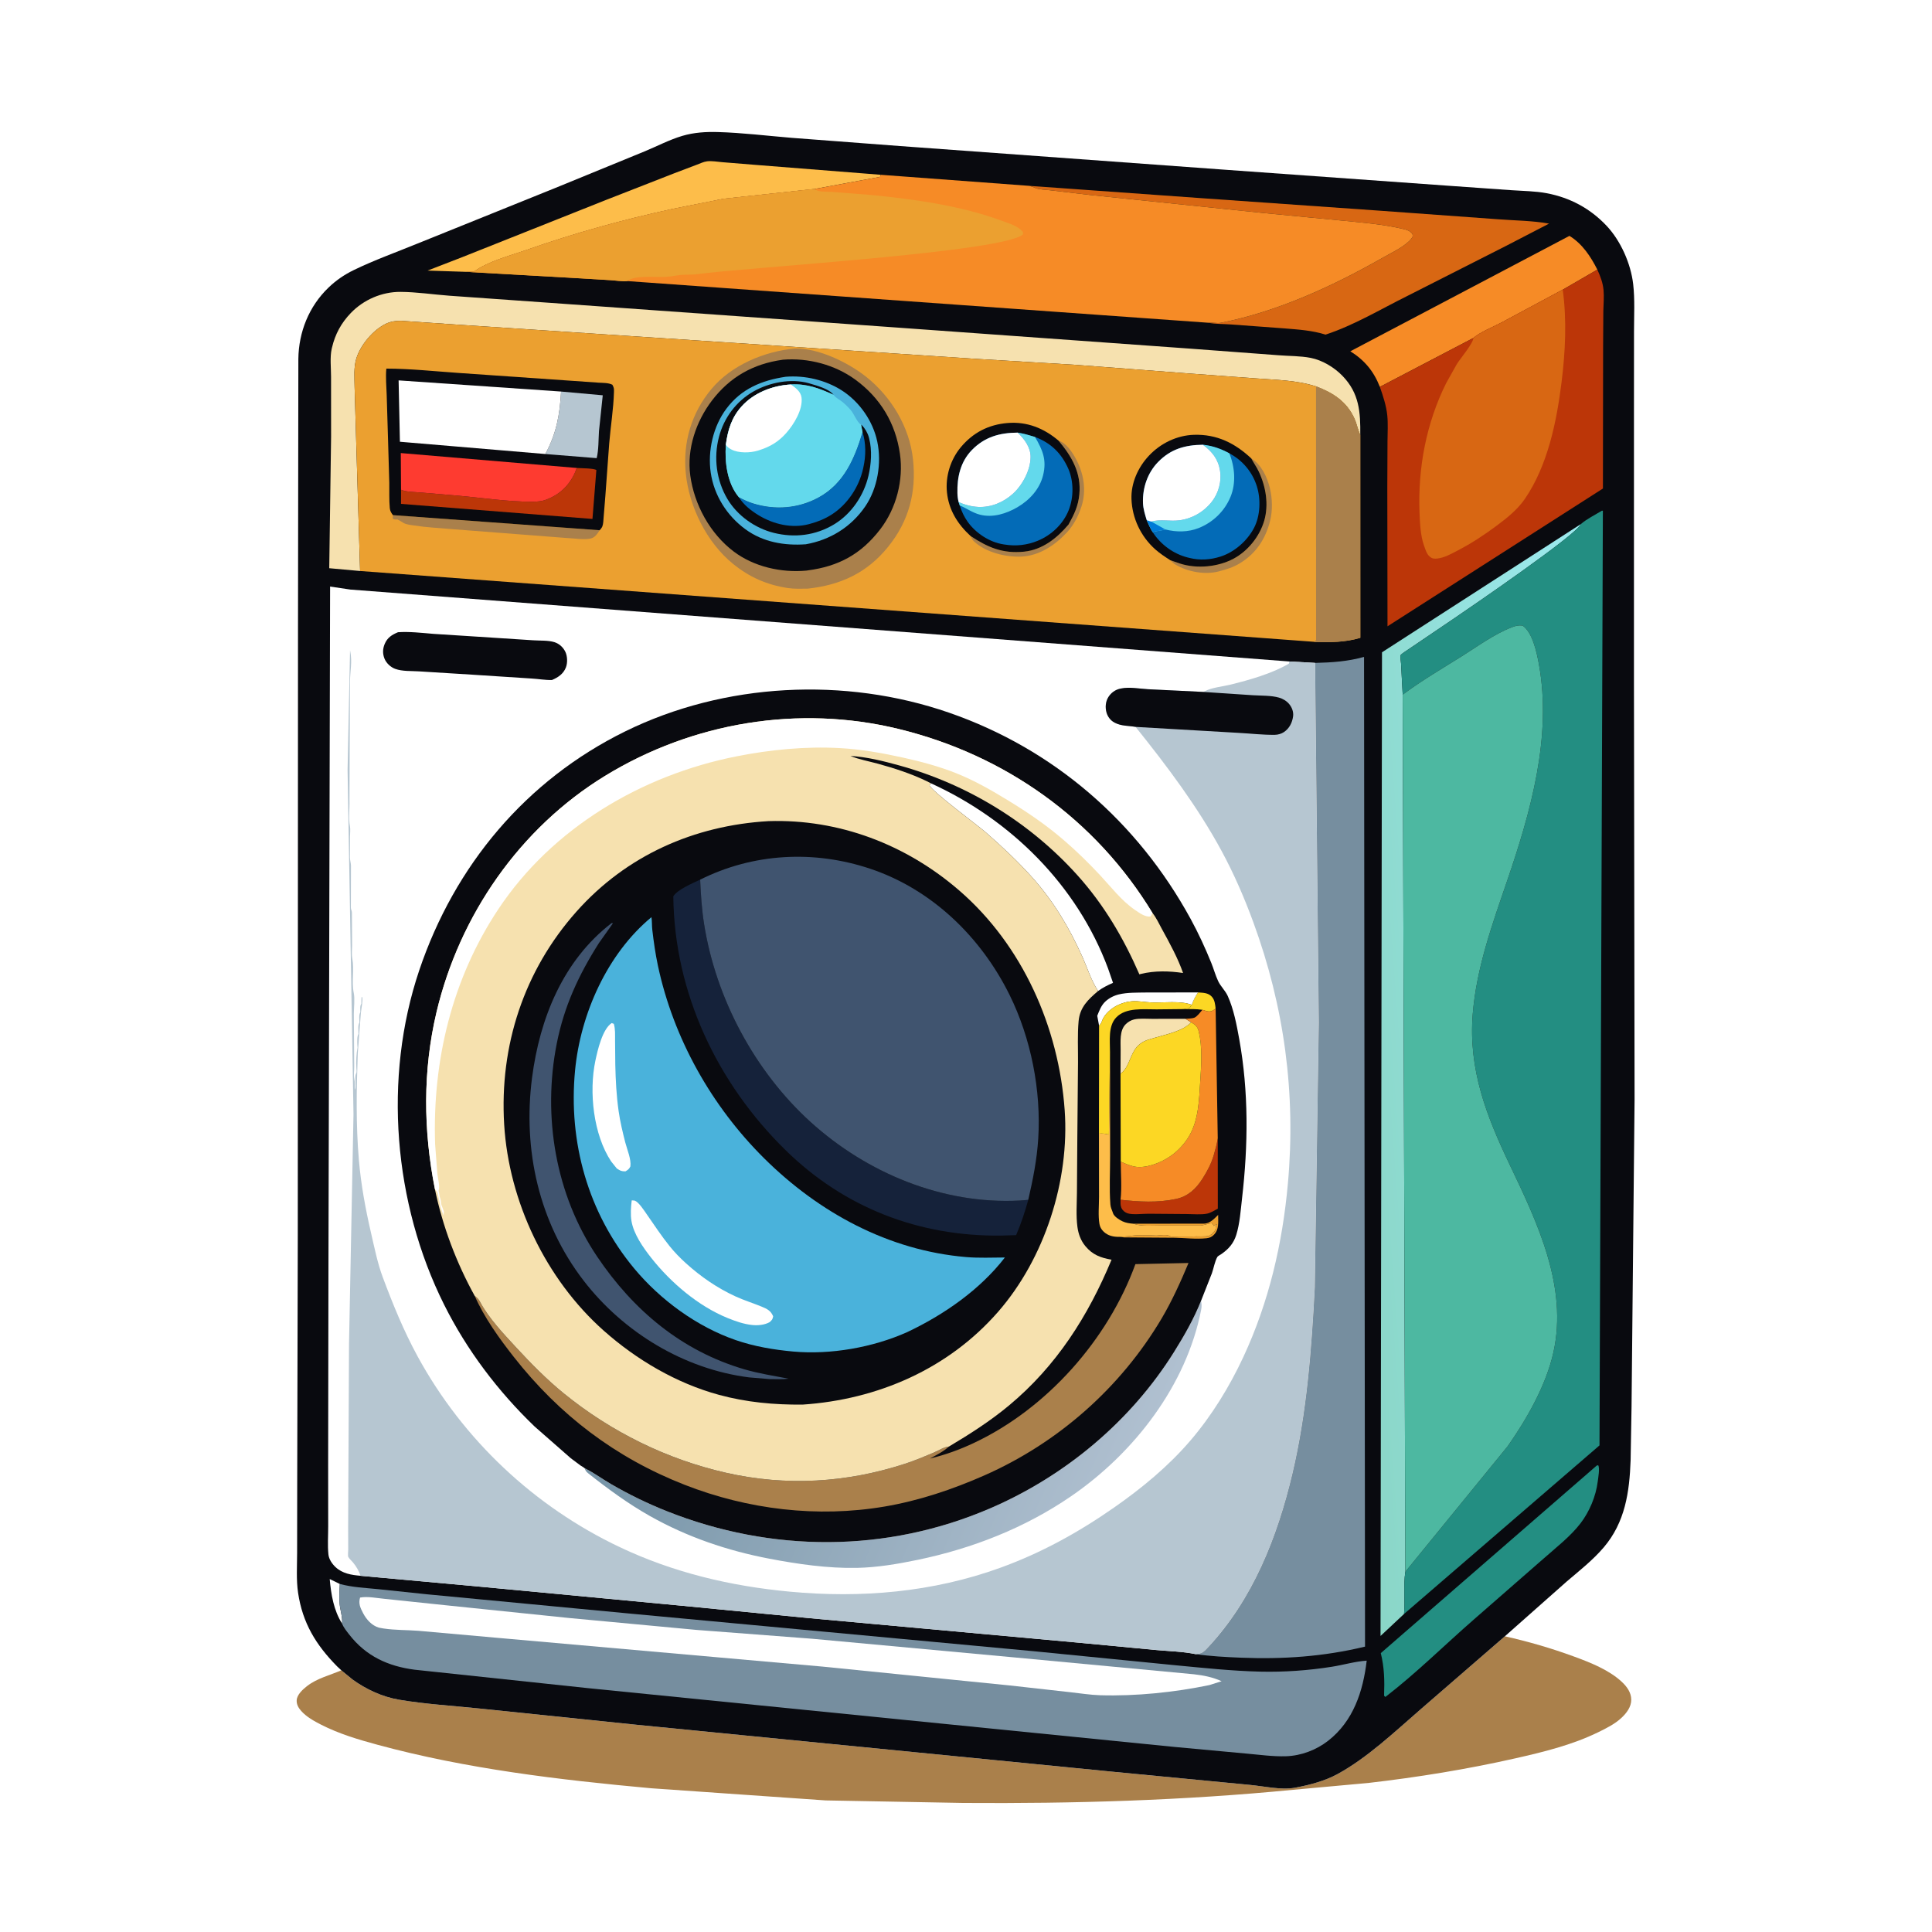 <svg version="1.1" xmlns="http://www.w3.org/2000/svg" style="display: block;" viewBox="0 0 2048 2048" width="1024" height="1024">
<defs>
	<linearGradient id="Gradient1" gradientUnits="userSpaceOnUse" x1="1422.74" y1="1160.6" x2="1695.26" y2="1140.33">
		<stop class="stop0" offset="0" stop-opacity="1" stop-color="rgb(138,214,199)"/>
		<stop class="stop1" offset="1" stop-opacity="1" stop-color="rgb(155,233,237)"/>
	</linearGradient>
	<linearGradient id="Gradient2" gradientUnits="userSpaceOnUse" x1="721.982" y1="1379.99" x2="1186.31" y2="1591.21">
		<stop class="stop0" offset="0" stop-opacity="1" stop-color="rgb(119,149,168)"/>
		<stop class="stop1" offset="1" stop-opacity="1" stop-color="rgb(176,192,208)"/>
	</linearGradient>
</defs>
<path transform="translate(0,0)" fill="rgb(255,255,255)" d="M -0 -0 L 2048 0 L 2048 2048 L -0 2048 L -0 -0 z"/>
<path transform="translate(0,0)" fill="rgb(170,128,75)" d="M 1595.23 1734.53 C 1620.36 1740.18 1644.45 1747.17 1668.64 1756.05 C 1685.77 1762.33 1705.65 1770.19 1719.17 1782.81 C 1724.57 1787.85 1729.17 1794.12 1729.2 1801.75 C 1729.23 1809.4 1724.27 1815.88 1718.88 1820.94 C 1711.87 1827.54 1702.76 1832.04 1694.18 1836.23 C 1666.64 1849.69 1636.53 1857.07 1606.78 1863.81 C 1555.45 1875.44 1502.79 1883.98 1450.5 1890.01 L 1370.5 1897.29 C 1254.13 1908.63 1137.94 1912.02 1021.06 1911.2 L 875.246 1908.52 L 690.031 1895.61 C 592.907 1886.73 494.354 1875.09 400.049 1849.49 C 379.535 1843.92 359.395 1837.93 340.394 1828.24 C 332.983 1824.46 324.731 1819.89 319.18 1813.57 C 316.358 1810.36 314.308 1806.84 314.5 1802.45 C 314.766 1796.38 321.015 1790.79 325.5 1787.3 C 336.201 1778.99 349.627 1775.9 361.819 1770.6 L 373.66 1780.31 C 388.009 1790.74 405.388 1798.78 422.949 1801.75 C 451.158 1806.53 480.041 1808.15 508.485 1811.13 L 675.038 1828.36 L 1180 1878.15 L 1324.12 1891.98 C 1339.43 1893.33 1357.53 1897.76 1372.72 1895.07 L 1374.5 1894.72 C 1389.06 1891.93 1404.64 1887.77 1417.73 1880.64 C 1449.56 1863.3 1478.69 1835.53 1505.98 1811.89 L 1595.23 1734.53 z"/>
<path transform="translate(0,0)" fill="rgb(9,10,15)" d="M 361.819 1770.6 L 357.281 1766.36 C 334.815 1743.52 320.721 1720.42 315.971 1688.41 C 313.944 1674.75 314.941 1659.98 314.959 1646.18 L 315.055 1574.41 L 315.661 1310.63 L 315.888 668.271 L 316.269 380.5 C 316.65 351.909 327.457 324.812 348.21 304.869 C 356.286 297.108 365.116 291.076 375.183 286.195 C 396.901 275.667 420.147 267.35 442.509 258.198 L 588.703 199.224 L 683.041 160.575 C 696.18 155.18 709.699 148.053 723.262 144.04 C 735.637 140.378 748.16 139.616 761 139.977 C 786.833 140.702 813.149 143.961 838.943 146.089 L 954.08 154.823 L 1299.42 179.978 L 1532.81 196.712 L 1602.5 201.631 C 1614.67 202.493 1627.67 202.559 1639.63 204.827 C 1664.33 209.514 1685.71 220.976 1702.96 239.266 C 1718.02 255.228 1728.7 279.384 1731.23 301.117 C 1733.13 317.437 1732.12 334.837 1732.12 351.272 L 1732.07 438.269 L 1732.06 723.475 L 1732.71 1165.43 L 1729.5 1491.65 L 1728.52 1547.95 C 1727.32 1581.73 1722.73 1613.66 1700 1640.32 C 1688.57 1653.72 1674.41 1664.86 1661.05 1676.24 L 1595.23 1734.53 L 1505.98 1811.89 C 1478.69 1835.53 1449.56 1863.3 1417.73 1880.64 C 1404.64 1887.77 1389.06 1891.93 1374.5 1894.72 L 1372.72 1895.07 C 1357.53 1897.76 1339.43 1893.33 1324.12 1891.98 L 1180 1878.15 L 675.038 1828.36 L 508.485 1811.13 C 480.041 1808.15 451.158 1806.53 422.949 1801.75 C 405.388 1798.78 388.009 1790.74 373.66 1780.31 L 361.819 1770.6 z"/>
<path transform="translate(0,0)" fill="rgb(255,255,255)" d="M 362.628 1721.09 C 353.645 1706.83 351.013 1690.31 349.504 1673.85 L 360.208 1679.06 C 359.875 1686.11 359.378 1693.3 360.056 1700.34 C 360.713 1707.17 363.206 1714.25 362.628 1721.09 z"/>
<path transform="translate(0,0)" fill="rgb(35,142,130)" d="M 1692.67 1553.5 L 1694.16 1553.26 C 1696.06 1556.15 1694.13 1566.68 1693.65 1570.56 C 1691.72 1586.06 1684.92 1602.43 1675.37 1614.84 C 1664.57 1628.87 1649.46 1640.45 1636.23 1652.19 L 1562.6 1716.5 C 1531.32 1743.76 1501.4 1773.55 1468.55 1798.85 L 1467.18 1797.5 C 1467.75 1781.65 1467.5 1767.93 1463.7 1752.38 L 1692.67 1553.5 z"/>
<path transform="translate(0,0)" fill="rgb(253,189,74)" d="M 493.603 288.151 L 453.24 286.826 L 489.787 272.67 L 642.104 212.065 L 714.824 183.646 L 738.709 174.573 C 742.141 173.312 745.867 171.443 749.5 171.002 C 754.621 170.382 760.567 171.518 765.736 171.931 L 799.811 174.693 L 933.622 185.279 L 932.89 187.5 L 863.532 200.306 L 767.084 210.706 L 712.5 221.583 C 659.953 232.967 609.123 247.092 558.387 264.882 C 540.532 271.143 517.912 276.854 502.5 287.864 L 493.603 288.151 z"/>
<path transform="translate(0,0)" fill="rgb(246,139,38)" d="M 1462.7 410.094 C 1456.22 393.509 1446.45 381.781 1431.4 372.384 L 1663.67 250.035 C 1677.25 258.32 1686.22 271.91 1693.24 285.816 L 1656.58 307.078 L 1591.73 341.882 C 1582.5 346.758 1569.65 351.745 1561.76 358.313 L 1462.7 410.094 z"/>
<path transform="translate(0,0)" fill="rgb(216,103,19)" d="M 1091.37 197.027 L 1272.7 210.004 L 1461.28 223.244 L 1587.39 232.381 C 1605.58 233.821 1624.12 233.809 1642.1 237.038 L 1597.2 260.283 L 1491.85 313.721 C 1463.69 327.686 1435.01 344.975 1405.14 354.708 C 1390.8 350.201 1376.64 349.364 1361.78 348.127 L 1305.11 343.95 C 1297.27 343.378 1288.5 343.587 1280.86 342.121 C 1285.26 341.54 1289.93 342.982 1294.19 342.15 C 1354.29 330.416 1413.81 302.869 1466.7 272.681 C 1475.63 267.584 1490.5 260.718 1496.42 252.535 C 1497.87 250.533 1497.61 250.448 1497.26 248 C 1494.59 244.679 1492.08 243.848 1487.99 242.864 C 1465.86 237.54 1442.61 235.845 1420 233.582 L 1338.18 225.678 L 1156.36 206.777 L 1112.89 201.651 C 1108.63 201.107 1101.19 201.037 1097.49 199.253 C 1095.51 198.299 1093.47 197.698 1091.37 197.027 z"/>
<path transform="translate(0,0)" fill="url(#Gradient1)" d="M 1675.68 555.616 C 1672.43 566.128 1558.24 644.103 1540.82 655.948 L 1495.15 686.866 C 1493.64 687.936 1485.26 693.183 1484.7 694.556 C 1484.11 695.989 1485.06 701.291 1485.16 703.183 L 1486.92 736.348 L 1489.74 1666.09 C 1487.47 1680.63 1489.63 1696.15 1488.33 1710.88 L 1463.42 1734.19 L 1464.98 691.449 L 1675.68 555.616 z"/>
<path transform="translate(0,0)" fill="rgb(246,225,175)" d="M 381.731 605.295 L 349.011 602.33 L 350.968 463.008 L 350.927 399.253 C 350.918 390.098 349.618 378.779 351.589 369.876 L 351.921 368.5 C 355.272 354.199 361.687 342.403 371.894 331.784 C 385.467 317.663 404.85 309.3 424.5 309.406 C 441.602 309.499 459.141 312.185 476.243 313.457 L 583.57 321.057 L 947 346.946 L 1262 369.599 L 1355.05 376.558 C 1366.32 377.486 1378.35 377.207 1389.41 379.379 C 1401.76 381.806 1414.25 389.366 1422.95 398.287 C 1440.95 416.75 1442.21 436.814 1441.96 461.198 C 1439.38 455.824 1438.35 449.561 1435.85 443.96 C 1427.72 425.745 1413.16 416.433 1395.03 409.582 C 1374.31 402.92 1351.83 402.672 1330.22 401.053 L 1260 395.872 L 1138.64 386.628 L 1034.5 380.404 L 578.434 350.322 L 482.709 343.987 L 425 340.052 C 419.58 339.936 413.876 340.873 408.969 343.251 C 395.512 349.773 382.181 365.626 377.771 379.875 C 374.764 389.588 375.828 400.616 375.912 410.691 L 377.756 473.792 L 381.731 605.295 z"/>
<path transform="translate(0,0)" fill="rgb(188,54,8)" d="M 1656.58 307.078 L 1693.24 285.816 C 1696.49 292.928 1699.11 299.709 1699.83 307.584 C 1700.49 314.729 1699.74 322.438 1699.6 329.622 L 1699.37 366.834 L 1699.17 517.858 L 1470.81 663.904 L 1470.6 515.882 L 1470.81 467.588 C 1470.86 458.633 1471.48 449.187 1470.57 440.307 C 1469.53 430.089 1466.11 419.734 1462.7 410.094 L 1561.76 358.313 C 1569.65 351.745 1582.5 346.758 1591.73 341.882 L 1656.58 307.078 z"/>
<path transform="translate(0,0)" fill="rgb(216,103,19)" d="M 1561.76 358.313 C 1569.65 351.745 1582.5 346.758 1591.73 341.882 L 1656.58 307.078 C 1660.95 339.428 1659.37 372.569 1655.35 404.889 C 1650.14 446.807 1640.72 493.294 1616.51 528.711 C 1608.66 540.192 1597.59 549.021 1586.54 557.247 C 1573.56 566.913 1559.89 575.933 1545.51 583.391 C 1538.93 586.806 1531.46 591.143 1524 592.018 C 1520.39 592.441 1518.18 592.336 1515.44 589.912 C 1512.43 587.266 1511.22 583.151 1509.93 579.5 L 1509.47 578.249 C 1505.73 567.584 1505.18 554.527 1504.75 543.293 C 1502.95 496.095 1511.86 448.693 1532.93 406.272 L 1544.4 385.766 C 1547.55 380.726 1561.96 363.524 1561.76 358.313 z"/>
<path transform="translate(0,0)" fill="rgb(118,142,159)" d="M 1394.06 702.706 C 1411.81 702.307 1428.79 701.168 1445.94 696.323 L 1446.99 1745.49 C 1402.92 1756.11 1360.24 1759.01 1315.12 1757.2 C 1299.36 1756.57 1282.99 1755.7 1267.37 1753.44 C 1274.18 1752.92 1275.68 1751.52 1280.31 1746.57 C 1328.07 1695.61 1354.07 1629.37 1369.97 1562.27 C 1385.25 1497.78 1390.31 1430.7 1393.74 1364.67 L 1398 1083.79 L 1394.06 702.706 z"/>
<path transform="translate(0,0)" fill="rgb(118,142,159)" d="M 360.208 1679.06 C 373.644 1682.68 387.178 1683.21 400.955 1684.59 L 453.185 1690.07 L 665.094 1710.21 L 1095.38 1750.32 L 1246.15 1765.25 C 1276.02 1768.07 1305.83 1771.29 1335.84 1772 C 1361.18 1772.6 1386.91 1770.78 1411.95 1766.81 C 1424.08 1764.89 1436.54 1761.14 1448.76 1760.36 C 1444.95 1792.86 1434.6 1824.44 1407.89 1845.28 C 1395.32 1855.1 1379.19 1861.19 1363.23 1861.7 C 1349.22 1862.15 1335.1 1860.06 1321.17 1858.86 L 1245.08 1851.83 L 1002.23 1827.5 L 622.753 1789.45 L 439.507 1769.96 C 411.382 1766.3 387.954 1755.63 370.123 1732.61 C 367.555 1729.29 364.016 1725.01 362.628 1721.09 C 363.206 1714.25 360.713 1707.17 360.056 1700.34 C 359.378 1693.3 359.875 1686.11 360.208 1679.06 z"/>
<path transform="translate(0,0)" fill="rgb(255,255,255)" d="M 381.7 1693.5 C 389.526 1691.96 399.746 1694.12 407.778 1694.85 L 470.873 1701.47 L 603.961 1715.22 L 738.377 1727.78 L 860.867 1737.14 L 1076.51 1757.04 L 1265.41 1774.78 C 1275.88 1775.96 1285.33 1777.81 1294.96 1782.15 L 1282.01 1786.25 C 1245.16 1793.94 1203.85 1798.16 1166.21 1797.02 C 1155.73 1796.7 1145.05 1794.95 1134.61 1793.82 L 1070.85 1786.7 L 872 1766.67 L 524.932 1735.96 L 443.519 1728.71 C 431.466 1727.78 418.876 1728.11 406.95 1726.32 L 405.5 1726.08 L 401.695 1725.38 C 394.265 1723.26 388.447 1716.81 384.983 1710.17 C 382.005 1704.47 379.762 1699.93 381.7 1693.5 z"/>
<path transform="translate(0,0)" fill="rgb(246,139,38)" d="M 933.622 185.279 L 1091.37 197.027 C 1093.47 197.698 1095.51 198.299 1097.49 199.253 C 1101.19 201.037 1108.63 201.107 1112.89 201.651 L 1156.36 206.777 L 1338.18 225.678 L 1420 233.582 C 1442.61 235.845 1465.86 237.54 1487.99 242.864 C 1492.08 243.848 1494.59 244.679 1497.26 248 C 1497.61 250.448 1497.87 250.533 1496.42 252.535 C 1490.5 260.718 1475.63 267.584 1466.7 272.681 C 1413.81 302.869 1354.29 330.416 1294.19 342.15 C 1289.93 342.982 1285.26 341.54 1280.86 342.121 L 664.812 297.954 C 659.292 298.471 652.269 297.269 646.638 296.949 L 603.298 294.359 L 493.603 288.151 L 502.5 287.864 C 517.912 276.854 540.532 271.143 558.387 264.882 C 609.123 247.092 659.953 232.967 712.5 221.583 L 767.084 210.706 L 863.532 200.306 L 932.89 187.5 L 933.622 185.279 z"/>
<path transform="translate(0,0)" fill="rgb(235,160,48)" d="M 493.603 288.151 L 502.5 287.864 C 517.912 276.854 540.532 271.143 558.387 264.882 C 609.123 247.092 659.953 232.967 712.5 221.583 L 767.084 210.706 L 863.532 200.306 L 864.772 201.223 C 868.371 203.659 877.198 203.096 881.518 203.39 L 924.17 206.741 C 970.282 211.36 1018.72 218.024 1062.33 234.17 C 1069.93 236.987 1078.99 239.432 1084.34 245.878 L 1084.47 248.391 C 1063.89 267.51 788.704 283.595 739 290.622 C 732.309 291.568 725.029 290.722 718.5 291.851 C 714.029 292.625 708.563 293.398 704.056 293.566 C 694.043 293.938 672.452 291.592 664.812 297.954 C 659.292 298.471 652.269 297.269 646.638 296.949 L 603.298 294.359 L 493.603 288.151 z"/>
<path transform="translate(0,0)" fill="rgb(35,142,130)" d="M 1675.68 555.616 C 1682.17 549.995 1690.79 545.841 1698.13 541.33 L 1699.11 541.437 L 1695.53 1532.19 L 1488.33 1710.88 C 1489.63 1696.15 1487.47 1680.63 1489.74 1666.09 L 1598.26 1533.02 C 1618.57 1504.06 1638.84 1468.58 1646.63 1433.83 C 1662.3 1363.81 1629.53 1295.75 1600.17 1234.25 C 1575.57 1182.72 1556.53 1133.67 1561.13 1075.35 C 1565.01 1026.22 1581.91 979.731 1597.73 933.429 C 1622.4 861.232 1645.32 781.102 1631.34 704.299 C 1629.11 692.03 1624.68 670.487 1614 663.146 C 1609.66 662.617 1606.55 663.382 1602.5 664.957 C 1583.74 672.25 1566.4 685.107 1549.41 695.743 C 1528.32 708.94 1506.91 721.487 1486.92 736.348 L 1485.16 703.183 C 1485.06 701.291 1484.11 695.989 1484.7 694.556 C 1485.26 693.183 1493.64 687.936 1495.15 686.866 L 1540.82 655.948 C 1558.24 644.103 1672.43 566.128 1675.68 555.616 z"/>
<path transform="translate(0,0)" fill="rgb(77,184,161)" d="M 1486.92 736.348 C 1506.91 721.487 1528.32 708.94 1549.41 695.743 C 1566.4 685.107 1583.74 672.25 1602.5 664.957 C 1606.55 663.382 1609.66 662.617 1614 663.146 C 1624.68 670.487 1629.11 692.03 1631.34 704.299 C 1645.32 781.102 1622.4 861.232 1597.73 933.429 C 1581.91 979.731 1565.01 1026.22 1561.13 1075.35 C 1556.53 1133.67 1575.57 1182.72 1600.17 1234.25 C 1629.53 1295.75 1662.3 1363.81 1646.63 1433.83 C 1638.84 1468.58 1618.57 1504.06 1598.26 1533.02 L 1489.74 1666.09 L 1486.92 736.348 z"/>
<path transform="translate(0,0)" fill="rgb(235,160,48)" d="M 381.731 605.295 L 377.756 473.792 L 375.912 410.691 C 375.828 400.616 374.764 389.588 377.771 379.875 C 382.181 365.626 395.512 349.773 408.969 343.251 C 413.876 340.873 419.58 339.936 425 340.052 L 482.709 343.987 L 578.434 350.322 L 1034.5 380.404 L 1138.64 386.628 L 1260 395.872 L 1330.22 401.053 C 1351.83 402.672 1374.31 402.92 1395.03 409.582 C 1413.16 416.433 1427.72 425.745 1435.85 443.96 C 1438.35 449.561 1439.38 455.824 1441.96 461.198 L 1441.99 676.123 C 1425.66 680.951 1410.22 680.966 1393.37 680.502 L 1393.22 680.366 L 381.731 605.295 z"/>
<path transform="translate(0,0)" fill="rgb(170,128,75)" d="M 1122.16 467.149 C 1129.97 469.405 1136.09 478.543 1139.99 485.5 C 1148.69 501.007 1151.98 519.517 1146.48 536.654 C 1143.27 546.667 1138.39 556.235 1131.27 564.051 C 1118.67 577.799 1101.72 589.222 1082.5 590.018 C 1066.02 590.701 1044.93 585.571 1032.52 573.945 C 1030.7 572.241 1029.82 570.689 1028.97 568.323 C 1047.36 580.417 1062.94 587.067 1085.5 584.8 C 1105.08 582.832 1120.52 570.426 1132.71 556 C 1138.63 545.261 1142.95 536.605 1144.15 524.009 C 1146.32 501.289 1136.18 483.913 1122.16 467.149 z"/>
<path transform="translate(0,0)" fill="rgb(170,128,75)" d="M 1326.39 485.935 C 1337.07 492.402 1343.27 505.715 1346.12 517.438 C 1348.82 528.557 1349.12 541.394 1346.27 552.5 C 1341.38 571.526 1331.41 586.614 1314.57 596.948 C 1307.53 601.269 1300.16 603.549 1292.23 605.644 C 1277.29 609.596 1259 606.246 1245.8 598.344 C 1243.8 597.145 1242.18 595.552 1240.59 593.871 L 1251.01 597.46 C 1268.8 603.168 1291.14 601.056 1307.57 592.282 C 1322.81 584.146 1335.2 568.722 1340.08 552.164 C 1345.12 535.038 1341.92 515.899 1334.4 499.945 C 1332.13 495.149 1328.92 490.642 1326.39 485.935 z"/>
<path transform="translate(0,0)" fill="rgb(170,128,75)" d="M 416.507 546.051 L 635.694 562.074 C 633.072 566.065 630.726 569.894 625.745 570.947 C 619.127 572.345 608.237 570.623 601.281 570.338 L 476.838 560.733 C 464.283 559.604 451.436 559.014 439 557.038 C 435.186 556.432 430.43 556.141 427.175 553.981 C 425.215 552.68 423.291 551.649 421.198 550.586 C 418.966 550.743 418.387 550.882 416.313 549.866 L 416.507 546.051 z"/>
<path transform="translate(0,0)" fill="rgb(170,128,75)" d="M 1395.03 409.582 C 1413.16 416.433 1427.72 425.745 1435.85 443.96 C 1438.35 449.561 1439.38 455.824 1441.96 461.198 L 1441.99 676.123 C 1425.66 680.951 1410.22 680.966 1393.37 680.502 L 1393.22 680.366 L 1393.73 679.824 L 1395.1 678.5 L 1395.03 409.582 z"/>
<path transform="translate(0,0)" fill="rgb(9,10,15)" d="M 1028.97 568.323 C 1015.2 555.722 1005.75 540.738 1003.81 521.909 C 1002.05 504.944 1007.58 487.163 1018.48 474.094 C 1031.43 458.576 1047.88 450.087 1068.02 448.413 C 1088.78 446.69 1106.57 453.946 1122.16 467.149 C 1136.18 483.913 1146.32 501.289 1144.15 524.009 C 1142.95 536.605 1138.63 545.261 1132.71 556 C 1120.52 570.426 1105.08 582.832 1085.5 584.8 C 1062.94 587.067 1047.36 580.417 1028.97 568.323 z"/>
<path transform="translate(0,0)" fill="rgb(3,107,183)" d="M 1016.14 532.144 C 1015.38 528.939 1014.98 525.864 1014.91 522.574 C 1014.5 505.799 1018.18 489.444 1030.22 477.075 C 1043.83 463.09 1059.75 458.74 1078.77 458.594 C 1085.1 459.576 1091.05 461.327 1097.15 463.201 C 1113.79 469.398 1125.06 480.321 1132.31 496.552 C 1138.29 509.933 1138.26 527.176 1132.89 540.734 C 1127.02 555.535 1114.52 567.352 1099.84 573.324 C 1088.63 577.882 1076.93 579.18 1065 577.239 L 1063.77 577.061 C 1049.05 574.84 1034.35 565.201 1025.76 553.111 C 1022.05 547.873 1019.22 541.904 1017.34 535.766 L 1016.14 532.144 z"/>
<path transform="translate(0,0)" fill="rgb(99,217,236)" d="M 1078.77 458.594 C 1085.1 459.576 1091.05 461.327 1097.15 463.201 C 1105.32 477.103 1109.75 487.604 1105.7 503.889 C 1102.08 518.515 1091.31 530.185 1078.56 537.65 C 1066.82 544.525 1052.4 549.061 1038.85 545.597 C 1030.66 543.503 1024.94 538.877 1017.34 535.766 L 1016.14 532.144 C 1022.3 535.075 1030.18 537.059 1037 537.371 C 1050.61 537.994 1063.74 532.456 1073.74 523.408 C 1083.84 514.272 1092.36 498.367 1092.46 484.501 C 1092.54 474.126 1085.89 465.336 1078.77 458.594 z"/>
<path transform="translate(0,0)" fill="rgb(255,255,255)" d="M 1016.14 532.144 C 1015.38 528.939 1014.98 525.864 1014.91 522.574 C 1014.5 505.799 1018.18 489.444 1030.22 477.075 C 1043.83 463.09 1059.75 458.74 1078.77 458.594 C 1085.89 465.336 1092.54 474.126 1092.46 484.501 C 1092.36 498.367 1083.84 514.272 1073.74 523.408 C 1063.74 532.456 1050.61 537.994 1037 537.371 C 1030.18 537.059 1022.3 535.075 1016.14 532.144 z"/>
<path transform="translate(0,0)" fill="rgb(9,10,15)" d="M 1240.59 593.871 C 1235.05 590.313 1229.43 586.646 1224.52 582.254 C 1209.34 568.678 1200.15 549.4 1199.41 529 C 1198.8 511.995 1206.46 495.221 1217.96 483 C 1230.29 469.899 1247.57 461.476 1265.68 460.915 C 1289.88 460.165 1309.07 469.705 1326.39 485.935 C 1328.92 490.642 1332.13 495.149 1334.4 499.945 C 1341.92 515.899 1345.12 535.038 1340.08 552.164 C 1335.2 568.722 1322.81 584.146 1307.57 592.282 C 1291.14 601.056 1268.8 603.168 1251.01 597.46 L 1240.59 593.871 z"/>
<path transform="translate(0,0)" fill="rgb(3,107,183)" d="M 1215.59 551.435 C 1213.85 545.661 1211.88 539.554 1211.63 533.5 C 1210.97 517.476 1216.32 501.407 1227.53 489.845 C 1240.95 476.014 1256.17 471.663 1275.15 471.462 C 1285.35 472.574 1294.09 475.638 1303.12 480.53 C 1317.06 487.866 1327.47 500.231 1332.27 515.283 C 1336.61 528.925 1336.04 546.65 1329.37 559.491 C 1322.23 573.249 1308.61 585.284 1293.78 590 C 1282.95 593.443 1271.86 594.208 1260.78 591.391 L 1259.07 590.977 C 1243.96 587.192 1230.5 577.315 1222.03 564.313 L 1221.83 563.962 C 1219.37 559.955 1217.53 555.712 1215.59 551.435 z"/>
<path transform="translate(0,0)" fill="rgb(99,217,236)" d="M 1275.15 471.462 C 1285.35 472.574 1294.09 475.638 1303.12 480.53 C 1309.01 494.974 1310.45 512.238 1304.31 526.891 C 1297.97 542.024 1285.8 553.746 1270.54 559.789 C 1259.33 564.231 1246.9 564.203 1235.32 561.244 C 1230.81 562.623 1226.36 562.713 1221.83 563.962 C 1219.37 559.955 1217.53 555.712 1215.59 551.435 L 1220.45 552.903 C 1230.15 550.137 1240.17 552.849 1250.15 551.558 C 1264.05 549.76 1276.58 542.372 1285.04 531.237 C 1291.8 522.33 1295.09 510.078 1293.3 498.97 C 1291.32 486.625 1284.87 478.651 1275.15 471.462 z"/>
<path transform="translate(0,0)" fill="rgb(0,123,215)" d="M 1215.59 551.435 L 1220.45 552.903 L 1235.32 561.244 C 1230.81 562.623 1226.36 562.713 1221.83 563.962 C 1219.37 559.955 1217.53 555.712 1215.59 551.435 z"/>
<path transform="translate(0,0)" fill="rgb(255,255,255)" d="M 1215.59 551.435 C 1213.85 545.661 1211.88 539.554 1211.63 533.5 C 1210.97 517.476 1216.32 501.407 1227.53 489.845 C 1240.95 476.014 1256.17 471.663 1275.15 471.462 C 1284.87 478.651 1291.32 486.625 1293.3 498.97 C 1295.09 510.078 1291.8 522.33 1285.04 531.237 C 1276.58 542.372 1264.05 549.76 1250.15 551.558 C 1240.17 552.849 1230.15 550.137 1220.45 552.903 L 1215.59 551.435 z"/>
<path transform="translate(0,0)" fill="rgb(9,10,15)" d="M 416.507 546.051 C 414.729 543.675 413.49 541.68 413.204 538.669 C 412.367 529.841 412.832 520.61 412.665 511.715 L 411.374 467.34 L 409.914 418.692 C 409.624 409.557 408.649 399.822 409.534 390.748 C 435.314 390.783 461.314 393.655 487.043 395.401 L 607.661 403.766 L 634.703 405.654 C 639.489 405.947 644.76 405.695 649.14 407.821 C 650.875 411.091 650.92 411.902 650.82 415.581 C 650.336 433.422 647.271 452.099 645.793 470 L 641.686 525.993 L 639.897 548.037 C 639.583 551.165 639.637 555.143 638.5 558.068 C 637.961 559.455 636.637 560.92 635.694 562.074 L 416.507 546.051 z"/>
<path transform="translate(0,0)" fill="rgb(182,198,209)" d="M 594.768 415.053 L 638.944 419.026 L 634.943 456.988 C 634.35 465.995 634.661 476.942 632.504 485.658 L 578.037 481.278 C 589.886 459.31 593.383 439.825 594.768 415.053 z"/>
<path transform="translate(0,0)" fill="rgb(188,54,8)" d="M 611.411 496.06 C 615.364 496.381 629.703 496.307 632.166 498.298 L 628.034 550.097 L 425.087 534.137 L 425.101 519.17 C 430.945 521.618 438.929 521.45 445.252 522.016 L 484 525.282 C 510.468 527.578 537.982 531.943 564.5 531.851 C 569.193 531.835 574.418 531.434 578.816 529.722 L 580 529.234 L 583.734 527.661 C 597.228 521.294 606.561 510.105 611.411 496.06 z"/>
<path transform="translate(0,0)" fill="rgb(254,59,48)" d="M 425.101 519.17 L 424.854 480.266 L 611.411 496.06 C 606.561 510.105 597.228 521.294 583.734 527.661 L 580 529.234 L 578.816 529.722 C 574.418 531.434 569.193 531.835 564.5 531.851 C 537.982 531.943 510.468 527.578 484 525.282 L 445.252 522.016 C 438.929 521.45 430.945 521.618 425.101 519.17 z"/>
<path transform="translate(0,0)" fill="rgb(255,255,255)" d="M 578.037 481.278 L 423.931 468.276 L 422.541 403.229 L 594.768 415.053 C 593.383 439.825 589.886 459.31 578.037 481.278 z"/>
<path transform="translate(0,0)" fill="rgb(170,128,75)" d="M 842.699 369.447 C 867.457 368.892 898.679 384.068 917.728 399.086 C 944.821 420.446 964.24 452.743 967.852 487.224 C 971.471 521.779 963.527 552.241 941.566 579.503 C 919.201 607.266 891.163 620.229 856.146 623.994 C 849.173 624.045 841.974 624.393 835.071 623.341 C 812.916 619.964 794.585 611.933 777.071 597.747 C 749.193 575.166 730.43 537.135 726.957 501.605 C 723.735 468.639 733.092 437.555 754.342 412.17 C 775.416 386.995 810.351 372.365 842.699 369.447 z"/>
<path transform="translate(0,0)" fill="rgb(9,10,15)" d="M 829.59 381.365 L 829.817 381.308 C 856.601 379.103 885.108 386.578 906.836 402.542 C 933.352 422.024 949.332 448.669 953.971 481.103 C 957.942 508.863 950.186 538.828 933.084 561.064 C 912.814 587.421 888.989 600.345 856.378 604.625 L 854.967 604.844 C 828.192 607.331 799.187 600.857 777.602 584.51 C 752.634 565.601 735.847 534.799 731.696 503.884 C 727.941 475.92 737.812 446.785 754.666 424.639 C 773.79 399.509 798.538 385.674 829.59 381.365 z"/>
<path transform="translate(0,0)" fill="rgb(74,178,219)" d="M 832.869 399.383 C 853.243 397.681 875.184 402.841 892.475 413.938 C 911.23 425.976 925.395 446.387 929.964 468.19 C 934.716 490.868 930.328 517.647 917.151 536.887 C 902.267 558.618 879.941 572.432 854.139 576.963 C 831.463 578.57 808.927 574.741 790.243 561.086 C 770.592 546.724 756.909 525.119 753.395 500.935 C 750.058 477.963 755.967 451.962 769.961 433.285 C 785.843 412.089 807.452 403.177 832.869 399.383 z"/>
<path transform="translate(0,0)" fill="rgb(9,10,15)" d="M 912.78 450.329 L 913.475 450.528 C 916.859 454.019 919.786 458.926 921.047 463.637 L 921.364 464.907 C 924.573 477.227 923.509 492.034 920.606 504.368 C 915.694 525.241 902.595 544.753 884.072 555.893 C 864.508 567.658 842.31 570.342 820.229 564.852 C 800.344 559.908 781.556 546.565 771.068 528.897 C 759.357 509.166 756.302 485.163 762.162 463 C 767.515 442.754 780.414 425.458 798.581 415.054 C 815.409 405.417 838.519 400.888 857.336 406.22 L 859 406.716 C 865.779 408.686 877.599 412.067 882.456 417.236 L 883.616 418.553 C 868.841 411.75 855.003 406.514 838.454 407.567 C 819.205 408.615 799.301 416.159 786.121 430.836 C 775.448 442.721 771.56 455.889 769.449 471.292 C 768.07 489.809 770.821 512.32 783.268 527.08 C 788.15 529.574 792.918 531.876 798.162 533.52 C 821.331 540.783 845.989 539.012 867.466 527.387 C 894.629 512.685 905.88 485.959 914.28 458.01 L 912.78 450.329 z"/>
<path transform="translate(0,0)" fill="rgb(3,107,183)" d="M 914.28 458.01 C 918.078 469.65 917.933 483.135 915.292 495 L 914.904 496.826 C 910.648 516.177 898.288 534.851 881.5 545.51 C 874.439 549.993 867.073 553.008 859 555.188 L 857.24 555.678 C 839.297 560.385 819.748 555.681 804.198 546.225 C 796.174 541.346 788.256 535.16 783.268 527.08 C 788.15 529.574 792.918 531.876 798.162 533.52 C 821.331 540.783 845.989 539.012 867.466 527.387 C 894.629 512.685 905.88 485.959 914.28 458.01 z"/>
<path transform="translate(0,0)" fill="rgb(99,217,236)" d="M 838.454 407.567 C 855.003 406.514 868.841 411.75 883.616 418.553 C 885.486 421.44 889.221 423.179 891.934 425.247 C 895.482 427.952 898.78 431.24 901.728 434.588 C 905.369 438.723 908.407 447.518 912.78 450.329 L 914.28 458.01 C 905.88 485.959 894.629 512.685 867.466 527.387 C 845.989 539.012 821.331 540.783 798.162 533.52 C 792.918 531.876 788.15 529.574 783.268 527.08 C 770.821 512.32 768.07 489.809 769.449 471.292 C 771.56 455.889 775.448 442.721 786.121 430.836 C 799.301 416.159 819.205 408.615 838.454 407.567 z"/>
<path transform="translate(0,0)" fill="rgb(255,255,255)" d="M 769.449 471.292 C 771.56 455.889 775.448 442.721 786.121 430.836 C 799.301 416.159 819.205 408.615 838.454 407.567 C 843.283 411.067 848.9 415.046 849.667 421.5 C 851.183 434.235 841.524 449.905 833.358 459.128 C 825.412 468.103 816.419 473.575 805 477.153 L 803.533 477.633 C 795.489 480.144 782.917 480.514 775.343 476.5 C 773.01 475.264 770.611 473.73 769.449 471.292 z"/>
<path transform="translate(0,0)" fill="rgb(255,255,255)" d="M 382.217 1670.4 C 372.532 1669.57 362.88 1668.07 355.5 1661.02 C 351.945 1657.62 348.669 1652.82 348.144 1647.82 C 347.13 1638.17 347.928 1627.61 347.905 1617.88 L 347.85 1553.14 L 348.185 1339.53 L 349.912 621.776 L 371.516 624.973 L 1366.8 701.204 L 1394.06 702.706 L 1398 1083.79 L 1393.74 1364.67 C 1390.31 1430.7 1385.25 1497.78 1369.97 1562.27 C 1354.07 1629.37 1328.07 1695.61 1280.31 1746.57 C 1275.68 1751.52 1274.18 1752.92 1267.37 1753.44 C 1254.1 1750.66 1238.82 1750.32 1225.25 1749.06 L 1144.63 1741.42 L 857.63 1715.26 L 724.3 1702.27 L 512.977 1682.31 L 382.217 1670.4 z"/>
<path transform="translate(0,0)" fill="rgb(9,10,15)" d="M 421.9 670.183 C 434.125 669.347 447.218 670.895 459.435 671.921 L 497.464 674.347 L 565.126 678.722 C 572.2 679.237 581.149 678.627 587.781 680.741 C 592.819 682.348 596.875 686.065 599.22 690.789 C 601.539 695.459 601.773 702.629 599.886 707.5 C 597.239 714.332 591.607 718.125 585.114 720.823 C 578.005 721.037 570.742 719.672 563.625 719.274 L 499.895 715.14 L 444.157 711.672 C 436.191 711.158 426.625 711.798 419.048 709.071 C 414.144 707.305 409.49 703.008 407.558 698.143 C 405.456 692.847 405.648 687.692 407.848 682.5 C 410.668 675.844 415.431 672.879 421.9 670.183 z"/>
<path transform="translate(0,0)" fill="url(#Gradient2)" d="M 1273.16 1378.92 C 1273.8 1382.29 1273.98 1384.77 1273.32 1388.17 C 1257.75 1468.58 1202.13 1540.27 1135.51 1586.01 C 1086.41 1619.73 1030.53 1641.55 972.439 1653.58 C 951.493 1657.92 929.891 1661.57 908.455 1662.01 C 877.628 1662.65 845.836 1658.05 815.606 1652.29 C 771.041 1643.79 728.495 1629.36 688.899 1607.02 C 665.845 1594.01 644.362 1578.27 623.651 1561.87 C 621.434 1560.11 620.647 1559.07 619.735 1556.38 C 629.333 1561.04 638.509 1567.85 647.815 1573.24 C 666.706 1584.19 686.209 1593.71 706.504 1601.79 C 817.797 1646.07 939.813 1646.35 1050.1 1598.69 C 1129.48 1564.39 1198.69 1506.46 1244.54 1433.16 C 1255.39 1415.8 1265.58 1397.97 1273.16 1378.92 z"/>
<path transform="translate(0,0)" fill="rgb(182,198,209)" d="M 371.056 689.425 L 371.252 690.311 C 373.576 701.571 371.073 711.815 370.977 722.926 L 370.456 848.59 C 370.739 857.625 369.256 867.378 370.979 876.021 C 371.588 879.08 371.015 883.589 371.01 886.805 L 370.952 908.834 C 370.947 912.096 371.974 914.598 372.054 917.562 L 371.947 962.187 C 371.974 964.137 372.997 965.381 373.045 967.324 L 373.245 1002 C 373.232 1006.67 372.571 1011.45 373.453 1016.05 C 375.756 1028.07 372.556 1040.78 374.993 1052.51 C 376.327 1058.93 375.078 1068.41 375.076 1075.1 L 375.483 1130.5 C 375.546 1135.13 374.638 1139.38 375.626 1143.99 C 376.389 1147.56 376.172 1151.44 376.211 1155.08 C 377.517 1152.46 376.742 1148.95 376.755 1146 C 376.767 1143.17 376.264 1140.45 377.5 1138 C 378.378 1136.26 377.856 1133.83 377.755 1132 C 377.365 1124.95 377.703 1117.29 379 1110.5 L 378.755 1107 C 378.706 1103.95 378.415 1098.38 380 1096 C 380 1092.5 379.105 1086.84 381 1084 C 381 1080.67 380.18 1075.73 382 1073 C 382 1070.09 381.396 1066.41 383 1064 L 383.25 1057.01 L 383.995 1057.01 C 384.746 1061.86 383.002 1068.76 382.54 1073.8 L 379.252 1116.89 C 377.899 1154.6 377.205 1192.16 380.449 1229.81 C 382.686 1255.78 387.397 1281.41 393.269 1306.78 C 396.876 1322.36 400.198 1339.07 405.777 1354 C 416.535 1382.78 428.027 1410.97 442.783 1438 C 490.872 1526.08 566.392 1597.09 657 1640.04 C 714.119 1667.11 774.468 1681.34 837.269 1687.23 C 912.841 1694.31 988.634 1687.89 1060.29 1661.92 C 1103.81 1646.15 1143.07 1624.48 1180.96 1598.05 C 1210.37 1577.54 1238.49 1554.36 1261.88 1527.05 C 1284.51 1500.63 1303.23 1470.12 1317.92 1438.64 C 1345.07 1380.42 1359.48 1318.33 1365.22 1254.61 C 1373.82 1159.22 1361.45 1067.16 1328.47 977.342 C 1319.05 951.672 1308 926.203 1294.98 902.143 C 1269.65 855.325 1237.01 811.955 1203.75 770.531 C 1196.05 769.186 1188.66 769.796 1181.5 766.016 C 1177.3 763.797 1174.24 759.843 1172.95 755.286 C 1171.43 749.956 1171.9 743.782 1174.88 739 C 1177.66 734.524 1182.05 731.244 1187.19 730.081 L 1188.5 729.811 C 1197.15 727.967 1208.07 730.108 1216.95 730.597 L 1275.4 733.466 L 1277.41 732.632 C 1284.2 728.857 1296.46 727.685 1304.37 725.736 C 1324.38 720.803 1348.44 713.99 1366.27 703.5 L 1366.8 701.204 L 1394.06 702.706 L 1398 1083.79 L 1393.74 1364.67 C 1390.31 1430.7 1385.25 1497.78 1369.97 1562.27 C 1354.07 1629.37 1328.07 1695.61 1280.31 1746.57 C 1275.68 1751.52 1274.18 1752.92 1267.37 1753.44 C 1254.1 1750.66 1238.82 1750.32 1225.25 1749.06 L 1144.63 1741.42 L 857.63 1715.26 L 724.3 1702.27 L 512.977 1682.31 L 382.217 1670.4 C 380.285 1664.92 377.848 1660.76 374.189 1656.25 C 372.951 1654.73 369.831 1651.95 369.15 1650.28 C 368.6 1648.93 369.128 1644.31 369.123 1642.72 L 369.045 1618.97 L 369.971 1424.84 L 374.718 1181.23 L 368.444 816.171 L 371.056 689.425 z"/>
<path transform="translate(0,0)" fill="rgb(9,10,15)" d="M 1203.75 770.531 C 1196.05 769.186 1188.66 769.796 1181.5 766.016 C 1177.3 763.797 1174.24 759.843 1172.95 755.286 C 1171.43 749.956 1171.9 743.782 1174.88 739 C 1177.66 734.524 1182.05 731.244 1187.19 730.081 L 1188.5 729.811 C 1197.15 727.967 1208.07 730.108 1216.95 730.597 L 1275.4 733.466 L 1328 736.963 C 1336.72 737.529 1347.44 737.111 1355.79 739.5 C 1359.93 740.682 1363.9 743.047 1366.64 746.392 C 1369.59 749.988 1371.36 754.7 1370.73 759.366 C 1369.83 766.085 1366.74 772.224 1361 776.052 C 1358.3 777.855 1354.74 778.88 1351.5 778.93 C 1338.74 779.125 1325.47 777.529 1312.7 776.858 L 1203.75 770.531 z"/>
<path transform="translate(0,0)" fill="rgb(9,10,15)" d="M 619.735 1556.38 C 619.481 1555.91 616.005 1553.92 615.355 1553.48 L 605.044 1545.77 L 566.67 1512.12 C 527.868 1474.82 494.847 1431.16 470.783 1383 C 417.159 1275.67 405.976 1142.68 444.392 1028.64 C 481.796 917.615 557.396 827.039 662.908 775.219 C 767.96 723.624 895.483 717.212 1005.91 755.429 C 1116.9 793.842 1205.94 871.244 1262.17 974.179 C 1270.35 989.153 1277.59 1004.87 1284 1020.68 C 1286.57 1027.02 1288.38 1033.81 1291.28 1039.99 C 1293.93 1045.63 1298.83 1049.99 1301.45 1055.77 C 1307.74 1069.61 1310.95 1086.56 1313.63 1101.42 C 1323.73 1157.39 1323.13 1213.97 1316.62 1270.3 C 1315.16 1282.9 1314.27 1296.96 1310.48 1309.07 C 1307.7 1317.97 1302.44 1323.95 1294.95 1329.2 C 1294.15 1329.77 1291 1331.49 1290.56 1332.21 C 1287.84 1336.7 1286.47 1344.67 1284.65 1349.75 L 1273.16 1378.92 C 1265.58 1397.97 1255.39 1415.8 1244.54 1433.16 C 1198.69 1506.46 1129.48 1564.39 1050.1 1598.69 C 939.813 1646.35 817.797 1646.07 706.504 1601.79 C 686.209 1593.71 666.706 1584.19 647.815 1573.24 C 638.509 1567.85 629.333 1561.04 619.735 1556.38 z"/>
<path transform="translate(0,0)" fill="rgb(252,215,36)" d="M 1269.95 1052.01 C 1275.27 1052.42 1280.66 1052.26 1284.54 1056.5 C 1287.75 1060.02 1288.11 1064.7 1288.63 1069.22 C 1285.14 1071.63 1283.94 1072.69 1279.5 1071.96 L 1274.6 1070.45 C 1267.97 1069.44 1261.16 1069.71 1254.48 1069.67 L 1260.89 1068.65 L 1263.29 1065.14 C 1265.08 1060.2 1267.08 1056.38 1269.95 1052.01 z"/>
<path transform="translate(0,0)" fill="rgb(235,160,48)" d="M 1201.36 1297.19 L 1276.37 1297.11 C 1282.47 1297.05 1287.2 1291.87 1291.29 1287.86 C 1291.22 1295.42 1292.5 1303.25 1286.73 1308.98 C 1284.37 1311.33 1282.17 1312.24 1278.91 1312.6 C 1267.98 1313.8 1255.97 1312.24 1244.91 1312.06 L 1191.5 1311.69 L 1186.79 1311.12 L 1197.5 1310.29 C 1205.73 1308.88 1214.73 1309.3 1223.09 1309.65 L 1226 1309.76 C 1229.83 1309.46 1236.49 1308.43 1239.91 1310.13 C 1241.42 1310.88 1240.54 1310.82 1242.28 1310.82 L 1264 1310.76 C 1269.87 1310.31 1276.29 1311.3 1282 1310 L 1283.25 1309.01 L 1284.5 1308.51 L 1286.51 1306 L 1287.5 1305 C 1288.94 1303.12 1288.7 1302.21 1288.51 1300 C 1289.87 1298.63 1289.35 1299.44 1290 1297.5 L 1286.73 1299.52 C 1286 1298.61 1285.66 1297.14 1284.55 1296.77 C 1283.12 1296.3 1275.05 1299.08 1272.79 1299.1 L 1229.62 1299.09 C 1220.72 1299.06 1210.73 1300.14 1202.18 1297.45 L 1201.36 1297.19 z"/>
<path transform="translate(0,0)" fill="rgb(255,255,255)" d="M 1165.07 1087.3 L 1163.12 1076.79 C 1165.37 1071.23 1167.26 1065.81 1171.76 1061.62 C 1175.66 1057.99 1180.81 1055.38 1185.96 1054.13 C 1195.08 1051.92 1205.74 1052.26 1215.09 1052.09 L 1269.95 1052.01 C 1267.08 1056.38 1265.08 1060.2 1263.29 1065.14 C 1250.99 1060.55 1233.76 1063.11 1220.5 1062.62 C 1213.81 1062.37 1206.84 1060.91 1200.19 1061.35 C 1195.24 1061.67 1190.28 1063.06 1185.76 1065.08 C 1178.71 1068.23 1170.98 1074.55 1168.25 1082 L 1167.76 1083.37 C 1167.15 1084.97 1166.16 1086.02 1165.07 1087.3 z"/>
<path transform="translate(0,0)" fill="rgb(246,225,175)" d="M 1187.8 1138.28 L 1187.91 1113.13 C 1187.97 1104.22 1186.49 1092.14 1193.56 1085.47 C 1196 1083.16 1198.94 1081.41 1202.23 1080.65 C 1207.98 1079.33 1215.06 1080.04 1220.96 1080.01 L 1256.64 1079.99 L 1262.74 1083.73 C 1253.66 1093.13 1236.78 1096.32 1224.5 1099.99 C 1219.17 1101.59 1214.09 1102.56 1209.5 1105.9 L 1208.45 1106.65 C 1198 1114.55 1197.98 1130.3 1188.67 1137.49 L 1187.8 1138.28 z"/>
<path transform="translate(0,0)" fill="rgb(252,215,36)" d="M 1165.07 1087.3 C 1166.16 1086.02 1167.15 1084.97 1167.76 1083.37 L 1168.25 1082 C 1170.98 1074.55 1178.71 1068.23 1185.76 1065.08 C 1190.28 1063.06 1195.24 1061.67 1200.19 1061.35 C 1206.84 1060.91 1213.81 1062.37 1220.5 1062.62 C 1233.76 1063.11 1250.99 1060.55 1263.29 1065.14 L 1260.89 1068.65 L 1254.48 1069.67 L 1226 1069.97 C 1212.32 1070.08 1193.68 1067.68 1183.27 1078.5 C 1174.38 1087.74 1176.73 1103.67 1176.65 1115.49 L 1175.49 1202.71 L 1174.24 1202.44 C 1170.88 1201.73 1168.33 1201.35 1164.92 1201.77 L 1165.07 1087.3 z"/>
<path transform="translate(0,0)" fill="rgb(188,54,8)" d="M 1187.82 1271.78 C 1207.62 1273.99 1226.84 1275.08 1246.5 1270.97 C 1259.19 1268.32 1267.81 1260.29 1274.57 1249.63 L 1275.37 1248.36 C 1280.07 1240.92 1284.2 1232.98 1286.62 1224.49 C 1288.38 1218.35 1289.93 1212.98 1290.86 1206.61 L 1290.94 1281.26 C 1287.57 1283.02 1283.23 1285.79 1279.52 1286.52 C 1273.08 1287.79 1265.04 1286.98 1258.42 1286.94 L 1217.56 1286.61 C 1211.57 1286.56 1200.61 1287.96 1195.22 1286.15 C 1192.42 1285.21 1189.83 1283.02 1188.67 1280.27 C 1187.58 1277.67 1187.79 1274.54 1187.82 1271.78 z"/>
<path transform="translate(0,0)" fill="rgb(253,189,74)" d="M 1164.92 1201.77 C 1168.33 1201.35 1170.88 1201.73 1174.24 1202.44 L 1175.49 1202.71 L 1176.65 1115.49 L 1176.77 1224.96 C 1176.83 1241.93 1175.74 1259.84 1177.06 1276.71 C 1177.3 1279.79 1178.43 1282.18 1179.5 1285 L 1179.83 1286.06 C 1181.07 1289.69 1186.58 1293.09 1189.99 1294.7 C 1193.51 1296.35 1197.53 1296.89 1201.36 1297.19 L 1202.18 1297.45 C 1210.73 1300.14 1220.72 1299.06 1229.62 1299.09 L 1272.79 1299.1 C 1275.05 1299.08 1283.12 1296.3 1284.55 1296.77 C 1285.66 1297.14 1286 1298.61 1286.73 1299.52 L 1290 1297.5 C 1289.35 1299.44 1289.87 1298.63 1288.51 1300 C 1288.7 1302.21 1288.94 1303.12 1287.5 1305 L 1286.51 1306 L 1284.5 1308.51 L 1283.25 1309.01 L 1282 1310 C 1276.29 1311.3 1269.87 1310.31 1264 1310.76 L 1242.28 1310.82 C 1240.54 1310.82 1241.42 1310.88 1239.91 1310.13 C 1236.49 1308.43 1229.83 1309.46 1226 1309.76 L 1223.09 1309.65 C 1214.73 1309.3 1205.73 1308.88 1197.5 1310.29 L 1186.79 1311.12 C 1180.37 1311.24 1174.33 1310.05 1169.63 1305.33 C 1167.4 1303.1 1166.01 1300.62 1165.47 1297.49 C 1163.93 1288.65 1165.04 1277.77 1165.01 1268.75 L 1164.92 1201.77 z"/>
<path transform="translate(0,0)" fill="rgb(255,255,255)" d="M 986.83 830.348 C 1071.59 868.942 1141.78 938.479 1174.56 1026.55 L 1179.85 1041.86 C 1174.17 1044.29 1169.09 1046.91 1164.04 1050.48 C 1156.71 1039.48 1152.43 1025.43 1146.93 1013.28 C 1133.06 982.614 1116.51 954.965 1093.98 929.829 C 1078.76 912.852 1062.03 897.206 1044.86 882.234 C 1036.29 874.763 987.816 838.934 985.37 832.5 L 986.83 830.348 z"/>
<path transform="translate(0,0)" fill="rgb(246,139,38)" d="M 1288.63 1069.22 L 1290.86 1206.61 C 1289.93 1212.98 1288.38 1218.35 1286.62 1224.49 C 1284.2 1232.98 1280.07 1240.92 1275.37 1248.36 L 1274.57 1249.63 C 1267.81 1260.29 1259.19 1268.32 1246.5 1270.97 C 1226.84 1275.08 1207.62 1273.99 1187.82 1271.78 C 1189.32 1258.91 1188.06 1244.45 1188.05 1231.41 C 1192.67 1233.44 1197.52 1235.61 1202.49 1236.61 C 1213.89 1238.91 1229.51 1232.98 1238.93 1226.74 L 1240 1226.03 C 1247.71 1220.98 1254.85 1213.41 1259.71 1205.61 C 1270.79 1187.86 1271.02 1165.73 1272.35 1145.5 C 1273.45 1128.74 1274.67 1109.89 1270.73 1093.45 C 1269.46 1088.15 1267.19 1086.45 1262.74 1083.73 L 1256.64 1079.99 C 1259.31 1079.75 1263.4 1079.73 1265.89 1078.87 C 1268.89 1077.82 1272.47 1072.85 1274.6 1070.45 L 1279.5 1071.96 C 1283.94 1072.69 1285.14 1071.63 1288.63 1069.22 z"/>
<path transform="translate(0,0)" fill="rgb(252,215,36)" d="M 1262.74 1083.73 C 1267.19 1086.45 1269.46 1088.15 1270.73 1093.45 C 1274.67 1109.89 1273.45 1128.74 1272.35 1145.5 C 1271.02 1165.73 1270.79 1187.86 1259.71 1205.61 C 1254.85 1213.41 1247.71 1220.98 1240 1226.03 L 1238.93 1226.74 C 1229.51 1232.98 1213.89 1238.91 1202.49 1236.61 C 1197.52 1235.61 1192.67 1233.44 1188.05 1231.41 L 1187.8 1138.28 L 1188.67 1137.49 C 1197.98 1130.3 1198 1114.55 1208.45 1106.65 L 1209.5 1105.9 C 1214.09 1102.56 1219.17 1101.59 1224.5 1099.99 C 1236.78 1096.32 1253.66 1093.13 1262.74 1083.73 z"/>
<path transform="translate(0,0)" fill="rgb(170,128,75)" d="M 1005.97 1533.37 C 1000.1 1538.73 992.684 1542.36 985.745 1546.13 C 1002.02 1542.22 1017.19 1536.73 1032.34 1529.6 C 1109.82 1493.15 1174.52 1420 1203.58 1340.03 L 1259.88 1338.82 C 1251.55 1358.72 1242.3 1379.22 1231.3 1397.77 C 1187.81 1471.15 1121.47 1529.59 1043.42 1564.01 C 1009.7 1578.88 974.053 1590.83 937.64 1597.01 C 866.415 1609.09 792.638 1600.16 725.528 1573.87 C 652.466 1545.24 593.009 1500 544.619 1438.38 C 529.376 1418.97 513.088 1396.37 503.245 1373.72 L 504.136 1374.45 C 506.652 1376.52 507.609 1377.64 509.143 1380.5 C 518.345 1397.66 533.864 1413.94 547.047 1428.24 C 562.891 1445.42 579.675 1462.45 597.85 1477.22 C 647.817 1517.8 706.806 1546.95 769.555 1561.18 C 833.47 1575.67 897.211 1571.88 959.503 1551.59 C 969.876 1548.21 980.144 1543.9 990.187 1539.65 C 995.302 1537.48 1000.4 1533.96 1005.97 1533.37 z"/>
<path transform="translate(0,0)" fill="rgb(246,225,175)" d="M 461.016 1260.5 C 448.736 1198.35 448.062 1134.91 462.706 1073.02 C 487.017 970.283 550.966 877.825 641.378 822.475 C 734.23 765.63 846.595 746.918 952.604 772.743 C 1065.3 800.199 1161.43 868.475 1221.76 967.942 C 1225.64 972.645 1228.8 979.582 1231.78 984.995 C 1239.88 999.72 1248.57 1015.58 1254.1 1031.42 C 1239.29 1029.2 1224.16 1028.83 1209.51 1032.39 L 1207.78 1032.83 C 1191.07 994.484 1170.34 959.223 1142.29 927.995 C 1091.81 871.788 1025.64 831.36 952.852 811.286 C 936.565 806.795 918.384 802.24 901.5 801.351 C 910.528 805.071 921.194 806.991 930.661 809.58 C 948.086 814.345 965.983 820.18 982.265 828.035 L 986.83 830.348 L 985.37 832.5 C 987.816 838.934 1036.29 874.763 1044.86 882.234 C 1062.03 897.206 1078.76 912.852 1093.98 929.829 C 1116.51 954.965 1133.06 982.614 1146.93 1013.28 C 1152.43 1025.43 1156.71 1039.48 1164.04 1050.48 C 1153.39 1059.56 1144.7 1067.74 1143.36 1082.53 C 1142.06 1096.85 1142.85 1111.92 1142.74 1126.31 L 1142 1207.09 L 1141.6 1264.29 C 1141.49 1276.17 1140.55 1288.76 1142.11 1300.52 C 1143.11 1308.03 1145.64 1315.03 1150.52 1320.93 C 1158.16 1330.17 1166.75 1333.32 1178.3 1335.33 C 1153.32 1395.37 1119.83 1448.05 1069.5 1489.92 C 1049.7 1506.39 1028.07 1520.21 1005.97 1533.37 C 1000.4 1533.96 995.302 1537.48 990.187 1539.65 C 980.144 1543.9 969.876 1548.21 959.503 1551.59 C 897.211 1571.88 833.47 1575.67 769.555 1561.18 C 706.806 1546.95 647.817 1517.8 597.85 1477.22 C 579.675 1462.45 562.891 1445.42 547.047 1428.24 C 533.864 1413.94 518.345 1397.66 509.143 1380.5 C 507.609 1377.64 506.652 1376.52 504.136 1374.45 L 503.245 1373.72 L 503.193 1373.69 C 483.765 1338.55 469.13 1299.86 461.016 1260.5 z"/>
<path transform="translate(0,0)" fill="rgb(255,255,255)" d="M 461.016 1260.5 C 448.736 1198.35 448.062 1134.91 462.706 1073.02 C 487.017 970.283 550.966 877.825 641.378 822.475 C 734.23 765.63 846.595 746.918 952.604 772.743 C 1065.3 800.199 1161.43 868.475 1221.76 967.942 L 1219.5 971.564 C 1213.8 972.196 1207.81 967.741 1203.27 964.669 C 1188.97 954.978 1177.64 940.073 1165.91 927.521 C 1153.91 914.673 1141.38 902.406 1128.06 890.917 C 1109.17 874.618 1089.87 861.483 1068.65 848.499 C 1051.06 837.745 1033.18 827.492 1014 819.802 C 995.711 812.469 976.332 807.289 957.111 803.057 C 934.903 798.167 913.048 794.279 890.267 793.016 C 853.788 790.994 816.344 794.697 780.573 801.791 C 680.273 821.681 585.662 877.458 528.362 963.598 C 479.088 1037.67 458.279 1124.6 461.242 1212.94 L 463.639 1244.49 C 464.203 1249.62 466.57 1257.49 464.887 1262.34 L 465.179 1263.18 C 465.866 1265.56 465.562 1267.62 466.51 1270 C 467.317 1272.02 467.245 1273.39 467.51 1275.5 C 467.813 1277.91 469.164 1279.96 469.826 1282.34 L 470.508 1284.1 L 470.277 1288.4 C 469.113 1285.84 468.366 1283.5 467.562 1280.83 L 467.103 1279.5 L 463.959 1265.04 C 463.442 1262.96 462.427 1262.02 461.016 1260.5 z"/>
<path transform="translate(0,0)" fill="rgb(9,10,15)" d="M 814.591 870.433 C 889.314 868.007 960.356 895.133 1016.74 943.871 C 1083.99 1002 1122.33 1088.93 1128.6 1176.72 C 1133.95 1251.53 1107.4 1333.93 1058.11 1390.48 C 1005.19 1451.19 930.273 1483.63 850.749 1488.94 C 820.569 1489.19 791.335 1486.54 762.125 1478.59 C 716.979 1466.3 674.679 1441.39 639.85 1410.44 C 578.605 1356 539.376 1273.68 534.442 1192 C 529.4 1108.52 555.335 1028.98 611.109 966.277 C 664.043 906.765 735.757 875.052 814.591 870.433 z"/>
<path transform="translate(0,0)" fill="rgb(64,84,111)" d="M 648.326 978.5 L 649.749 978.688 L 634.867 999.711 C 613.353 1033.53 597.99 1066.73 590.19 1106.19 C 574.937 1183.35 588.783 1266.45 633.074 1332.16 C 671.386 1389 722.556 1432.03 788.955 1451.5 C 804.348 1456.01 820.238 1458.42 835.954 1461.47 C 829.415 1462.37 822.39 1461.92 815.781 1461.91 L 794 1460.08 C 725.187 1451.34 660.941 1412.4 618.704 1357.58 C 571.342 1296.11 554.065 1219.02 563.986 1142.5 C 572.133 1079.66 596.715 1018.25 648.326 978.5 z"/>
<path transform="translate(0,0)" fill="rgb(21,34,58)" d="M 1089.99 1271.91 C 1086.39 1284.93 1082.45 1296.83 1077.14 1309.29 L 1061 1309.78 C 973.959 1310.74 895.014 1280.27 832.663 1219.15 C 760.17 1148.09 714.799 1052.4 713.734 950.105 C 718.474 942.696 734.328 936.217 742.193 932.466 C 742.888 948.271 743.888 963.851 746.362 979.5 C 758.841 1058.41 800.008 1135.56 859.112 1189.23 C 919.002 1243.6 999.479 1276.95 1080.95 1272.62 L 1089.99 1271.91 z"/>
<path transform="translate(0,0)" fill="rgb(74,178,219)" d="M 690.565 972.23 C 691.248 976.515 690.946 981.252 691.459 985.638 C 692.931 998.247 694.76 1011.16 697.408 1023.58 C 713.859 1100.74 754.305 1172.64 810.235 1228.06 C 868.102 1285.41 941.893 1325.56 1024.01 1332.53 C 1037.57 1333.68 1051.61 1333.06 1065.23 1332.99 C 1038.67 1367.33 1000.57 1393.68 961.749 1412.06 C 925.563 1428.3 880.568 1436.27 840.902 1432.69 C 820.274 1430.82 799.624 1427.35 779.992 1420.59 C 738.893 1406.46 699.985 1377.97 672.283 1344.65 C 623.253 1285.69 602.338 1210.66 609.584 1134.73 C 615.299 1074.86 643.673 1011.01 690.565 972.23 z"/>
<path transform="translate(0,0)" fill="rgb(255,255,255)" d="M 648.415 1084.5 L 650.683 1085.3 C 652.35 1090.99 651.954 1096.82 651.992 1102.7 L 652.235 1128.6 C 652.597 1145.14 653.436 1161.27 655.745 1177.66 C 657.337 1188.96 660.042 1200.27 662.89 1211.31 C 664.812 1218.76 669.27 1228.87 668.226 1236.5 C 666.774 1239.37 665.644 1240.08 663 1241.69 C 658.445 1241.62 657.715 1241.12 653.838 1238.63 L 647.864 1231.2 C 628.925 1202.66 624.198 1157.43 631.105 1124.5 C 633.444 1113.35 638.618 1090.82 648.415 1084.5 z"/>
<path transform="translate(0,0)" fill="rgb(255,255,255)" d="M 669.642 1272.5 C 670.235 1272.44 672.521 1272.54 673.035 1272.76 C 677.273 1274.58 682.601 1282.92 685.247 1286.7 C 693.313 1298.22 701.038 1310.09 709.871 1321.04 C 715.089 1327.51 720.999 1333.58 727.169 1339.14 C 743.075 1353.5 760.329 1365.4 779.833 1374.33 C 788.855 1378.46 798.317 1381.35 807.472 1385.13 C 813.195 1387.49 817.091 1389.39 819.581 1395.33 C 818.903 1398.87 818.374 1399.08 815.89 1401.5 C 810.51 1404.56 803.34 1405.19 797.29 1404.55 C 788.257 1403.6 779.585 1400.52 771.217 1397.12 C 740.115 1384.46 710.911 1359.51 690.268 1333.3 C 681.73 1322.45 671.725 1308.24 669.386 1294.33 C 668.208 1287.33 668.805 1279.52 669.642 1272.5 z"/>
<path transform="translate(0,0)" fill="rgb(64,84,111)" d="M 742.193 932.466 C 798.531 904.35 862.632 900.946 922.271 920.833 C 987.837 942.697 1039.95 993.405 1070.23 1054.75 C 1092.9 1100.66 1103.76 1155.79 1100.58 1206.95 C 1099.2 1229.2 1094.98 1250.27 1089.99 1271.91 L 1080.95 1272.62 C 999.479 1276.95 919.002 1243.6 859.112 1189.23 C 800.008 1135.56 758.841 1058.41 746.362 979.5 C 743.888 963.851 742.888 948.271 742.193 932.466 z"/>
</svg>